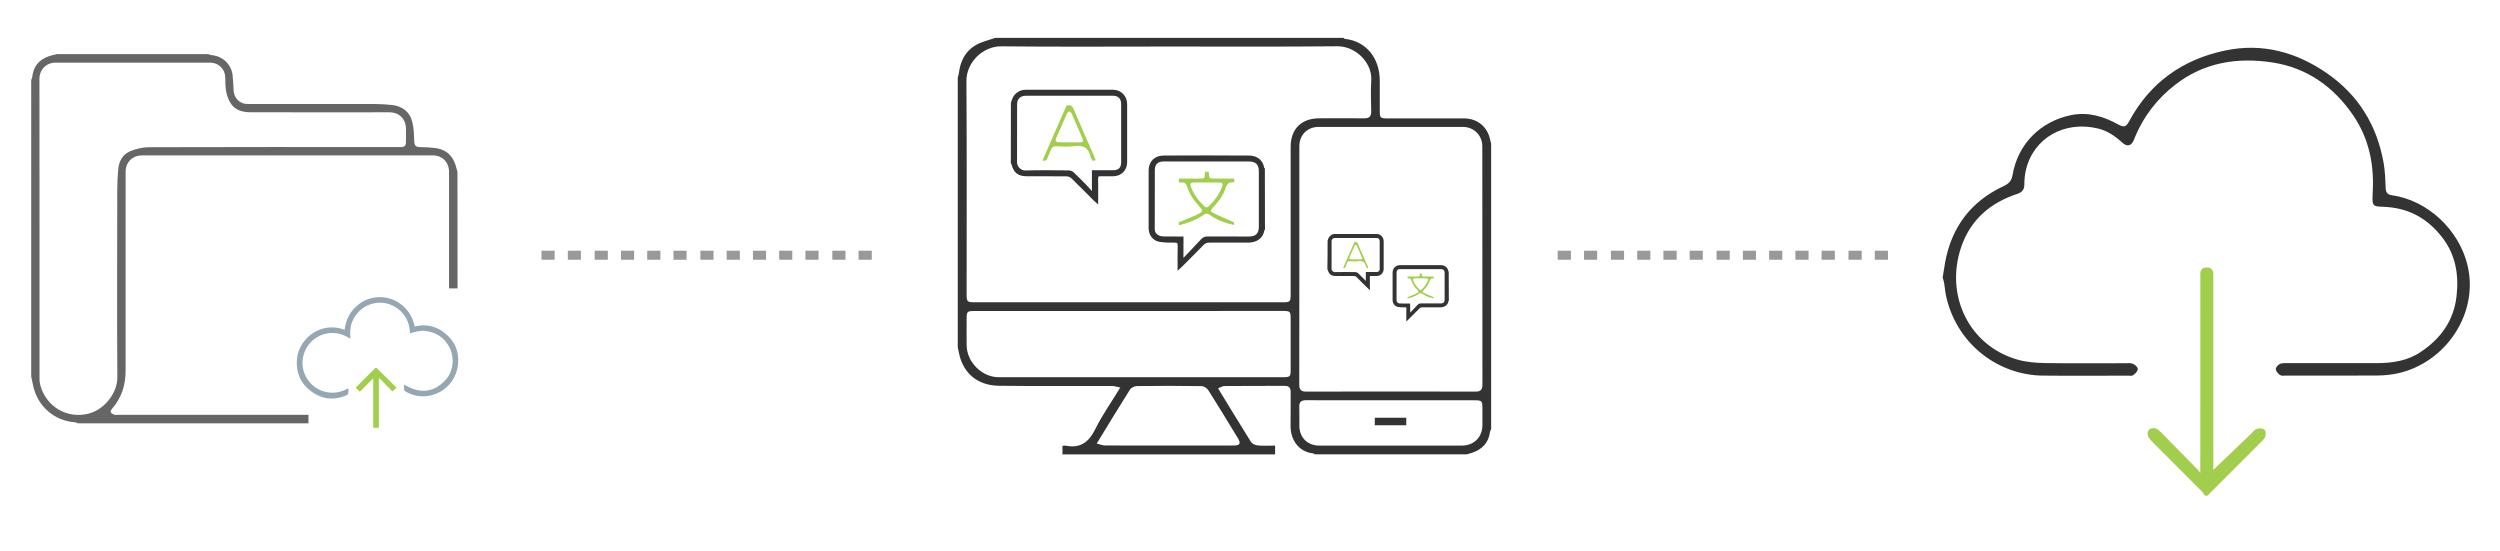 <?xml version="1.0" encoding="utf-8"?>
<!-- Generator: Adobe Illustrator 16.0.0, SVG Export Plug-In . SVG Version: 6.00 Build 0)  -->
<!DOCTYPE svg PUBLIC "-//W3C//DTD SVG 1.1//EN" "http://www.w3.org/Graphics/SVG/1.1/DTD/svg11.dtd">
<svg version="1.1" id="图层_1" xmlns="http://www.w3.org/2000/svg" xmlns:xlink="http://www.w3.org/1999/xlink" x="0px" y="0px"
	 width="94.063px" height="20.729px" viewBox="0 0 94.063 20.729" enable-background="new 0 0 94.063 20.729" xml:space="preserve">
<path fill="#A1CF4D" d="M14.918,14.586c-0.055,0.051-0.103,0.096-0.153,0.146c-0.16-0.165-0.325-0.335-0.489-0.503
	c-0.007,0.004-0.014,0.01-0.021,0.016c0,0.614,0,1.229,0,1.851c-0.072,0-0.139,0-0.213,0c0-0.62,0-1.234,0-1.862
	c-0.175,0.177-0.341,0.344-0.505,0.507c-0.057-0.055-0.103-0.104-0.151-0.15c0.011-0.013,0.021-0.025,0.03-0.039
	c0.23-0.23,0.46-0.459,0.688-0.69c0.026-0.023,0.046-0.041,0.079-0.005C14.427,14.1,14.673,14.343,14.918,14.586z"/>
<path fill="#A1CF4D" d="M40.128,3.972c0.146-0.042,0.218,0.01,0.271,0.141c0.259,0.608,0.527,1.213,0.791,1.817
	c0.015,0.031,0.024,0.063,0.038,0.095c-0.127,0.037-0.127,0.037-0.173-0.068c-0.007-0.017-0.019-0.03-0.021-0.047
	c-0.07-0.342-0.271-0.463-0.615-0.41c-0.227,0.03-0.457,0.011-0.688,0.004c-0.099-0.004-0.148,0.034-0.184,0.122
	c-0.042,0.106-0.097,0.211-0.135,0.318c-0.032,0.09-0.081,0.128-0.189,0.095C39.527,5.348,39.828,4.66,40.128,3.972z M40.226,5.356
	c0.133,0,0.268,0.001,0.4,0c0.117-0.002,0.146-0.043,0.098-0.152c-0.132-0.313-0.268-0.622-0.406-0.932
	c-0.015-0.031-0.054-0.068-0.087-0.076c-0.022-0.002-0.067,0.038-0.083,0.068c-0.141,0.313-0.277,0.625-0.411,0.94
	c-0.043,0.102-0.003,0.147,0.114,0.148C39.975,5.357,40.099,5.356,40.226,5.356z"/>
<path fill="#A1CF4D" d="M46.432,8.365c0,0.012,0,0.055,0,0.102c-0.338-0.072-0.646-0.192-0.924-0.383
	c-0.079-0.056-0.139-0.061-0.218-0.003c-0.277,0.193-0.588,0.313-0.929,0.39c-0.006-0.021-0.01-0.042-0.012-0.061
	c-0.002-0.021,0-0.043,0-0.045c0.252-0.107,0.5-0.199,0.737-0.313c0.183-0.089,0.183-0.134,0.044-0.279
	c-0.205-0.215-0.367-0.458-0.459-0.736c-0.044-0.133-0.098-0.192-0.234-0.169c-0.021,0.003-0.05-0.002-0.081-0.007
	c0-0.049,0-0.089,0-0.142c0.261,0,0.513,0,0.768,0c0.202,0,0.202,0,0.21-0.198c0.002-0.017,0.006-0.03,0.01-0.056
	c0.044,0,0.084,0,0.123,0c0.006,0.01,0.013,0.018,0.014,0.026c0.014,0.228,0.014,0.228,0.247,0.228c0.232,0,0.464,0,0.707,0
	c0.003,0.049,0.005,0.089,0.009,0.125c-0.015,0.009-0.021,0.021-0.025,0.018c-0.174-0.023-0.254,0.056-0.31,0.221
	c-0.09,0.283-0.271,0.517-0.474,0.73c-0.1,0.108-0.103,0.144,0.032,0.209C45.909,8.142,46.164,8.248,46.432,8.365z M45.406,6.865
	c-0.155,0-0.313-0.001-0.467,0c-0.148,0.001-0.181,0.042-0.127,0.179c0.112,0.28,0.288,0.517,0.508,0.722
	c0.059,0.054,0.106,0.046,0.156-0.004c0.219-0.211,0.4-0.45,0.506-0.739c0.043-0.114,0.016-0.153-0.112-0.155
	C45.717,6.865,45.562,6.865,45.406,6.865z"/>
<path fill="#333333" stroke="#333333" stroke-width="0.08" stroke-miterlimit="10" d="M49.991,9.061
	c0.005-0.015,0.011-0.027,0.015-0.044c0.026-0.099,0.119-0.174,0.225-0.174c0.521,0,1.04,0,1.561,0c0.131,0,0.229,0.102,0.229,0.234
	c0.001,0.346,0.001,0.691,0,1.04c0,0.13-0.097,0.226-0.229,0.227c-0.075,0.001-0.15,0.002-0.229,0
	c-0.045-0.001-0.061,0.016-0.061,0.061c0.002,0.137,0,0.271,0,0.42c-0.021-0.021-0.036-0.031-0.049-0.046
	c-0.131-0.131-0.263-0.264-0.396-0.393c-0.021-0.021-0.063-0.039-0.095-0.04c-0.236-0.003-0.473-0.001-0.709-0.002
	c-0.151,0-0.219-0.055-0.258-0.204c-0.001-0.005-0.008-0.01-0.012-0.015C49.991,9.771,49.991,9.416,49.991,9.061z M51.431,10.274
	c0.129,0,0.243,0,0.357,0c0.105,0,0.163-0.054,0.163-0.157c0-0.349,0-0.693,0-1.04c0-0.103-0.063-0.163-0.163-0.163
	c-0.52,0-1.036,0-1.555,0c-0.102,0-0.172,0.063-0.172,0.165c-0.001,0.346,0,0.691-0.001,1.04c0,0.083,0.08,0.161,0.164,0.159
	c0.257-0.006,0.516-0.003,0.771-0.001c0.023,0,0.057,0.011,0.073,0.026c0.08,0.075,0.157,0.154,0.234,0.233
	c0.037,0.038,0.072,0.08,0.108,0.12c0.005-0.004,0.011-0.005,0.017-0.007C51.431,10.527,51.431,10.404,51.431,10.274z"/>
<path fill="#333333" stroke="#333333" stroke-width="0.08" stroke-miterlimit="10" d="M54.472,11.306
	c-0.004,0.005-0.01,0.009-0.011,0.013c-0.019,0.125-0.117,0.204-0.271,0.205c-0.229,0.002-0.457,0.002-0.686,0
	c-0.052,0-0.088,0.014-0.124,0.051c-0.124,0.129-0.252,0.255-0.38,0.381c-0.013,0.012-0.025,0.022-0.047,0.044
	c0-0.142-0.003-0.271,0.002-0.399c0.002-0.061-0.021-0.076-0.077-0.076c-0.085,0.001-0.172,0-0.256-0.012
	c-0.11-0.016-0.185-0.109-0.185-0.224c-0.001-0.344-0.001-0.687,0-1.028c0-0.147,0.098-0.246,0.25-0.246
	c0.506-0.003,1.014-0.003,1.52,0c0.127,0,0.229,0.068,0.251,0.203c0.001,0.005,0.007,0.009,0.011,0.014
	C54.472,10.588,54.472,10.947,54.472,11.306z M53.021,11.858c0.016-0.013,0.022-0.019,0.027-0.024
	c0.104-0.112,0.215-0.226,0.319-0.337c0.027-0.032,0.061-0.042,0.102-0.042c0.245,0.002,0.489,0.001,0.734,0.001
	c0.133,0,0.192-0.063,0.192-0.194c0-0.329,0-0.657,0-0.985c0-0.13-0.063-0.192-0.193-0.192c-0.322,0-0.646,0-0.968,0
	c-0.187,0-0.37,0-0.558,0c-0.108,0-0.169,0.063-0.169,0.171c0,0.348,0,0.697-0.001,1.045c0,0.065,0.03,0.11,0.084,0.137
	c0.029,0.017,0.065,0.021,0.1,0.021c0.109,0.002,0.22,0.001,0.327,0.001C53.021,11.59,53.021,11.718,53.021,11.858z"/>
<path fill="#A1CF4D" d="M50.961,9.105c0.07-0.02,0.103,0.005,0.129,0.067c0.122,0.287,0.25,0.572,0.374,0.856
	c0.006,0.017,0.011,0.03,0.018,0.047c-0.06,0.017-0.06,0.017-0.082-0.033c-0.003-0.007-0.009-0.016-0.01-0.022
	c-0.033-0.161-0.127-0.218-0.291-0.192c-0.104,0.015-0.216,0.005-0.324,0.002c-0.047-0.002-0.069,0.016-0.087,0.058
	c-0.02,0.051-0.046,0.1-0.063,0.151c-0.017,0.042-0.038,0.061-0.089,0.044C50.677,9.755,50.819,9.43,50.961,9.105z M51.007,9.759
	c0.063,0,0.126,0.001,0.188,0c0.058,0,0.069-0.021,0.048-0.072C51.18,9.54,51.116,9.393,51.05,9.247
	c-0.007-0.018-0.025-0.033-0.041-0.036c-0.011-0.001-0.032,0.018-0.039,0.032c-0.066,0.146-0.132,0.296-0.194,0.442
	c-0.021,0.048-0.001,0.07,0.056,0.071C50.889,9.76,50.948,9.759,51.007,9.759z"/>
<path fill="#A1CF4D" d="M53.94,11.182c0,0.006,0,0.026,0,0.048c-0.157-0.034-0.305-0.091-0.437-0.181
	c-0.037-0.026-0.065-0.028-0.104-0.001c-0.131,0.092-0.275,0.146-0.438,0.184c-0.003-0.011-0.005-0.02-0.006-0.027
	c-0.001-0.012,0-0.021,0-0.021c0.119-0.051,0.234-0.094,0.349-0.146c0.086-0.042,0.086-0.063,0.021-0.134
	c-0.099-0.102-0.176-0.217-0.219-0.349c-0.021-0.062-0.047-0.091-0.109-0.08c-0.013,0.001-0.023-0.001-0.038-0.002
	c0-0.021,0-0.042,0-0.067c0.122,0,0.241,0,0.36,0c0.097,0,0.097,0,0.101-0.094c0.001-0.008,0.003-0.015,0.005-0.024
	c0.021,0,0.04,0,0.059,0c0.002,0.005,0.007,0.008,0.008,0.012c0.006,0.106,0.006,0.106,0.114,0.106c0.11,0,0.222,0,0.334,0
	c0.001,0.023,0.002,0.042,0.004,0.061c-0.006,0.004-0.01,0.009-0.013,0.008c-0.082-0.012-0.12,0.026-0.145,0.104
	c-0.043,0.134-0.129,0.242-0.227,0.346c-0.047,0.051-0.048,0.066,0.018,0.099C53.693,11.076,53.814,11.126,53.94,11.182z
	 M53.456,10.473c-0.073,0-0.147,0-0.222,0c-0.069,0-0.086,0.021-0.061,0.084c0.054,0.132,0.137,0.244,0.241,0.341
	c0.024,0.025,0.05,0.021,0.072-0.002c0.104-0.1,0.188-0.212,0.238-0.349c0.021-0.055,0.007-0.073-0.054-0.074
	C53.603,10.472,53.529,10.473,53.456,10.473z"/>
<path fill="#A1CF4D" stroke="#A1CF4D" stroke-width="0.1" stroke-miterlimit="10" d="M82.992,18.604
	c-0.042-0.055-0.078-0.113-0.127-0.165c-0.611-0.609-1.226-1.223-1.833-1.836c-0.064-0.063-0.132-0.134-0.163-0.215
	c-0.022-0.052-0.017-0.153,0.021-0.186c0.047-0.041,0.146-0.057,0.202-0.035c0.075,0.025,0.14,0.094,0.198,0.15
	c0.452,0.457,0.898,0.914,1.35,1.374c0.051,0.055,0.091,0.111,0.138,0.167c0.021-0.006,0.039-0.012,0.059-0.021
	c0-0.064,0-0.131,0-0.196c0-2.391,0-4.783,0.002-7.174c0-0.146-0.047-0.354,0.188-0.356c0.232-0.002,0.2,0.196,0.2,0.351
	c0,2.392,0,4.783,0,7.173c0,0.071,0,0.14,0,0.16c0.499-0.479,1.015-0.97,1.527-1.46c0.057-0.057,0.104-0.13,0.176-0.152
	c0.072-0.022,0.186-0.021,0.237,0.021c0.04,0.03,0.038,0.151,0.013,0.22c-0.029,0.073-0.103,0.133-0.163,0.193
	c-0.661,0.661-1.322,1.322-1.987,1.986C83.02,18.604,83.005,18.604,82.992,18.604z"/>
<g>
	<rect x="20.375" y="9.433" fill="#999999" width="0.493" height="0.34"/>
	<rect x="21.365" y="9.433" fill="#999999" width="0.491" height="0.34"/>
	<rect x="22.375" y="9.433" fill="#999999" width="0.495" height="0.34"/>
	<rect x="23.365" y="9.433" fill="#999999" width="0.493" height="0.34"/>
	<rect x="24.352" y="9.433" fill="#999999" width="0.495" height="0.34"/>
	<rect x="25.34" y="9.433" fill="#999999" width="0.494" height="0.34"/>
	<rect x="26.352" y="9.433" fill="#999999" width="0.494" height="0.34"/>
	<rect x="27.341" y="9.433" fill="#999999" width="0.495" height="0.34"/>
	<rect x="28.33" y="9.433" fill="#999999" width="0.494" height="0.34"/>
	<rect x="29.317" y="9.433" fill="#999999" width="0.493" height="0.34"/>
	<rect x="30.304" y="9.433" fill="#999999" width="0.494" height="0.34"/>
	<rect x="31.317" y="9.433" fill="#999999" width="0.494" height="0.34"/>
	<rect x="32.305" y="9.433" fill="#999999" width="0.495" height="0.34"/>
</g>
<g>
	<rect x="58.609" y="9.433" fill="#999999" width="0.496" height="0.34"/>
	<rect x="59.6" y="9.433" fill="#999999" width="0.493" height="0.34"/>
	<rect x="60.611" y="9.433" fill="#999999" width="0.495" height="0.34"/>
	<rect x="61.601" y="9.433" fill="#999999" width="0.494" height="0.34"/>
	<rect x="62.587" y="9.433" fill="#999999" width="0.498" height="0.34"/>
	<rect x="63.574" y="9.433" fill="#999999" width="0.494" height="0.34"/>
	<rect x="64.586" y="9.433" fill="#999999" width="0.495" height="0.34"/>
	<rect x="65.577" y="9.433" fill="#999999" width="0.491" height="0.34"/>
	<rect x="66.564" y="9.433" fill="#999999" width="0.495" height="0.34"/>
	<rect x="67.552" y="9.433" fill="#999999" width="0.495" height="0.34"/>
	<rect x="68.538" y="9.433" fill="#999999" width="0.498" height="0.34"/>
	<rect x="69.55" y="9.433" fill="#999999" width="0.496" height="0.34"/>
	<rect x="70.54" y="9.433" fill="#999999" width="0.495" height="0.34"/>
</g>
<path fill="#95A7B2" d="M15.604,12.285c0.41-0.105,0.785-0.024,1.11,0.229c0.39,0.301,0.571,0.706,0.518,1.199
	c-0.063,0.595-0.49,1.06-1.071,1.175c-0.326,0.064-0.636,0.002-0.92-0.169c-0.021-0.013-0.034-0.041-0.035-0.063
	c-0.006-0.063-0.003-0.128-0.003-0.19c0.574,0.353,1.108,0.33,1.574-0.185c0.295-0.332,0.333-0.854,0.117-1.246
	c-0.094-0.168-0.219-0.306-0.378-0.408c-0.161-0.105-0.339-0.159-0.532-0.177c-0.19-0.018-0.365,0.03-0.556,0.094
	c-0.019-0.433-0.193-0.775-0.563-0.997c-0.229-0.138-0.479-0.184-0.74-0.144c-0.199,0.031-0.38,0.112-0.541,0.242
	c-0.158,0.136-0.273,0.296-0.344,0.492c-0.071,0.193-0.076,0.391-0.051,0.604c-0.063-0.031-0.118-0.063-0.173-0.091
	c-0.64-0.319-1.396,0.014-1.592,0.699c-0.189,0.662,0.268,1.339,0.953,1.419c0.237,0.028,0.459-0.021,0.669-0.13
	c0.017-0.009,0.035-0.02,0.063-0.034c0,0.072,0.006,0.14-0.004,0.202c-0.003,0.021-0.03,0.044-0.054,0.058
	c-0.479,0.218-0.937,0.163-1.354-0.149c-0.393-0.295-0.563-0.703-0.525-1.186c0.046-0.602,0.54-1.115,1.133-1.198
	c0.204-0.027,0.404-0.015,0.597,0.056c0.021,0.006,0.039,0.01,0.065,0.02c0.042-0.376,0.202-0.688,0.496-0.93
	c0.204-0.17,0.442-0.266,0.707-0.292C14.797,11.124,15.459,11.542,15.604,12.285z"/>
<path fill="#666666" d="M17.215,10.852c-0.102,0-0.202,0-0.32,0c0-0.085,0-0.148,0-0.214c0-1.39,0-2.781,0-4.17
	c0-0.363-0.254-0.621-0.609-0.621c-3.649,0-7.302,0-10.95,0c-0.349,0-0.609,0.26-0.609,0.604c0,2.5,0.002,4.999-0.001,7.498
	c0,0.534-0.149,1.02-0.511,1.431c-0.03,0.036-0.063,0.104-0.047,0.133c0.023,0.045,0.087,0.073,0.14,0.092
	c0.044,0.017,0.096,0.002,0.146,0.002c2.309,0,4.613,0,6.922,0c0.068,0,0.141,0,0.23,0c0,0.119,0,0.222,0,0.322
	c-2.89,0-5.778,0-8.671,0c-0.039-0.016-0.076-0.037-0.114-0.041c-0.771-0.054-1.4-0.591-1.571-1.364
	c-0.026-0.116-0.052-0.236-0.076-0.356c0-3.721,0-7.438,0-11.154c0.014-0.04,0.033-0.077,0.039-0.116
	C1.254,2.5,1.466,2.243,1.838,2.116c0.096-0.034,0.199-0.055,0.301-0.079c1.896,0,3.79,0,5.686,0c0.05,0.013,0.1,0.033,0.147,0.039
	c0.415,0.039,0.744,0.359,0.781,0.772C8.771,3.033,8.782,3.216,8.789,3.4C8.802,3.691,9.024,3.913,9.31,3.913
	c1.603,0,3.201-0.001,4.801,0.001c0.209,0,0.417,0.013,0.625,0.035c0.392,0.042,0.677,0.245,0.775,0.631
	c0.063,0.236,0.065,0.494,0.075,0.743c0.006,0.151,0.063,0.211,0.215,0.212c0.186,0,0.37,0.014,0.553,0.032
	c0.394,0.044,0.656,0.252,0.782,0.631c0.028,0.086,0.051,0.176,0.076,0.266C17.215,7.926,17.215,9.389,17.215,10.852z M1.487,8.617
	c0,1.876,0,3.753,0,5.63c0,0.076,0.007,0.153,0.024,0.229c0.216,0.814,0.996,1.292,1.813,1.089c0.605-0.149,1.095-0.781,1.091-1.363
	c-0.015-2.357-0.006-4.716-0.003-7.07C4.413,6.874,4.424,6.617,4.45,6.361c0.025-0.296,0.168-0.55,0.439-0.667
	C5.108,5.602,5.357,5.54,5.593,5.539c3.111-0.012,6.222-0.005,9.334-0.005c0.054,0,0.107-0.001,0.163,0
	c0.124,0.002,0.186-0.059,0.185-0.187c-0.001-0.161,0-0.324,0-0.486c0-0.386-0.248-0.636-0.632-0.636
	c-1.731,0-3.466,0.004-5.198-0.001C9.129,4.224,8.829,4.156,8.652,3.843C8.492,3.562,8.476,3.254,8.476,2.944
	c0.001-0.341-0.241-0.586-0.578-0.587c-1.937,0-3.873,0-5.81,0c-0.345,0-0.604,0.263-0.604,0.612
	C1.487,4.85,1.487,6.733,1.487,8.617z"/>
<path fill="#333333" stroke="#333333" stroke-width="0.08" stroke-miterlimit="10" d="M38.075,3.878
	c0.01-0.031,0.021-0.063,0.03-0.093c0.058-0.21,0.252-0.368,0.477-0.368c1.1-0.001,2.2-0.001,3.299,0
	c0.277,0,0.487,0.216,0.488,0.495c0.003,0.73,0.003,1.466,0,2.198c-0.001,0.276-0.206,0.479-0.483,0.481
	c-0.159,0.002-0.319,0.005-0.479,0c-0.098-0.002-0.131,0.033-0.13,0.128c0.005,0.285,0.001,0.568,0.001,0.884
	c-0.046-0.041-0.074-0.064-0.104-0.093c-0.278-0.277-0.553-0.558-0.835-0.831c-0.049-0.047-0.132-0.083-0.2-0.083
	c-0.5-0.006-1.001-0.003-1.501-0.004c-0.319,0-0.463-0.116-0.545-0.431C38.092,6.149,38.08,6.14,38.073,6.13
	C38.075,5.379,38.075,4.628,38.075,3.878z M41.123,6.445c0.272,0,0.515,0,0.756,0c0.226,0,0.344-0.113,0.344-0.337
	c0-0.732,0-1.467,0-2.199c0-0.216-0.129-0.346-0.344-0.346c-1.095,0-2.191,0-3.287,0c-0.215,0-0.363,0.137-0.363,0.351
	c-0.003,0.73,0,1.466-0.002,2.198c0,0.179,0.168,0.348,0.349,0.342c0.544-0.016,1.087-0.009,1.63-0.002
	c0.053,0,0.121,0.02,0.156,0.055c0.171,0.159,0.333,0.326,0.496,0.492c0.079,0.081,0.152,0.169,0.229,0.254
	c0.012-0.004,0.021-0.007,0.036-0.011C41.123,6.98,41.123,6.719,41.123,6.445z"/>
<path fill="#333333" stroke="#333333" stroke-width="0.08" stroke-miterlimit="10" d="M47.555,8.628
	c-0.008,0.009-0.021,0.019-0.022,0.025c-0.035,0.265-0.248,0.435-0.568,0.436c-0.484,0.003-0.967,0.003-1.45,0
	c-0.107-0.001-0.185,0.022-0.261,0.102c-0.263,0.275-0.534,0.54-0.804,0.81c-0.026,0.024-0.057,0.051-0.102,0.093
	c0-0.296-0.006-0.573,0.003-0.846c0.003-0.128-0.042-0.161-0.164-0.159c-0.179,0.003-0.36,0-0.54-0.026
	c-0.232-0.033-0.388-0.229-0.389-0.474c-0.002-0.727-0.002-1.45,0-2.176c0-0.313,0.203-0.521,0.531-0.521
	c1.068-0.006,2.14-0.006,3.21,0.001c0.268,0.001,0.484,0.146,0.528,0.43c0.003,0.013,0.019,0.021,0.024,0.028
	C47.555,7.11,47.555,7.868,47.555,8.628z M44.487,9.796c0.029-0.028,0.048-0.04,0.061-0.056c0.225-0.236,0.452-0.477,0.676-0.715
	c0.062-0.066,0.126-0.088,0.215-0.088c0.519,0.004,1.035,0.002,1.555,0.002c0.277,0,0.41-0.132,0.41-0.411c0-0.693,0-1.39,0-2.084
	c0-0.274-0.135-0.408-0.414-0.408c-0.682,0-1.361,0-2.044,0c-0.394,0-0.785,0-1.179,0c-0.229,0.001-0.356,0.135-0.356,0.359
	c0,0.737,0.001,1.477-0.003,2.212c0,0.142,0.063,0.232,0.179,0.288c0.062,0.031,0.139,0.041,0.211,0.042
	c0.229,0.004,0.462,0.002,0.691,0.002C44.487,9.23,44.487,9.5,44.487,9.796z"/>
<g>
	<path fill="#333333" d="M56.105,5.402c0,3.58,0,7.159,0,10.738c-0.014,0.036-0.036,0.073-0.043,0.113
		c-0.057,0.41-0.297,0.659-0.682,0.786c-0.063,0.021-0.125,0.037-0.188,0.055c-1.906,0-3.813,0-5.723,0
		c-0.017-0.012-0.032-0.032-0.05-0.033c-0.589-0.06-0.87-0.553-0.861-1.047c0.008-0.423-0.001-0.844,0.003-1.265
		c0.001-0.151-0.056-0.23-0.216-0.23c-0.76,0.003-1.52-0.002-2.279,0.006c-0.072,0.001-0.146,0.054-0.237,0.086
		c0.429,0.7,0.831,1.364,1.242,2.021c0.046,0.069,0.164,0.121,0.251,0.128c0.213,0.019,0.425,0.006,0.654,0.006
		c0,0.126,0,0.229,0,0.33c-2.667,0-5.335,0-8.001,0c0-0.106,0-0.214,0-0.321c0.063-0.005,0.089-0.013,0.116-0.008
		c0.556,0.115,0.878-0.131,1.122-0.627c0.26-0.525,0.604-1.011,0.938-1.559c-0.127-0.024-0.221-0.058-0.313-0.059
		c-1.416-0.004-2.83,0.011-4.246-0.007c-0.684-0.008-1.222-0.339-1.452-1.008c-0.047-0.143-0.069-0.292-0.104-0.438
		c0-3.384,0-6.77,0-10.154c0.015-0.053,0.034-0.104,0.041-0.155c0.052-0.451,0.239-0.833,0.635-1.063
		c0.223-0.129,0.489-0.185,0.733-0.272c4.367,0,8.734,0,13.104,0c0.016,0.013,0.03,0.034,0.046,0.036
		c0.817,0.088,1.318,0.735,1.319,1.569c0,0.382,0,0.762,0,1.143c0.001,0.26,0.021,0.282,0.288,0.282c0.958,0,1.917-0.002,2.88,0
		c0.467,0.001,0.825,0.265,0.957,0.694C56.064,5.232,56.083,5.318,56.105,5.402z M43.979,1.751c-2.101,0-4.2,0.015-6.3-0.008
		c-0.688-0.009-1.322,0.592-1.317,1.313c0.018,2.667,0.008,5.333,0.008,8c0,0.3,0.018,0.317,0.313,0.317c3.862,0,7.726,0,11.585,0
		c0.273,0,0.293-0.021,0.293-0.295c0-1.854,0-3.703,0-5.556c0-0.671,0.405-1.071,1.081-1.071c0.562,0,1.119-0.007,1.679,0.001
		c0.192,0.004,0.274-0.063,0.271-0.264c-0.009-0.394-0.021-0.788,0.002-1.181c0.037-0.63-0.574-1.271-1.273-1.266
		C48.207,1.762,46.093,1.751,43.979,1.751z M48.888,9.961c0,1.498,0.001,2.997-0.003,4.496c0,0.185,0.046,0.277,0.254,0.277
		c2.127-0.004,4.253-0.004,6.381,0c0.188,0,0.256-0.069,0.256-0.259c-0.004-2.99,0-5.979-0.004-8.971
		c0-0.412-0.318-0.729-0.73-0.729c-1.81-0.001-3.618,0-5.429,0c-0.426,0-0.725,0.303-0.725,0.729
		C48.888,6.99,48.889,8.477,48.888,9.961z M42.486,11.702c-1.946,0-3.896,0-5.844,0c-0.246,0-0.272,0.025-0.272,0.273
		c0,0.345-0.004,0.689,0.001,1.035c0.013,0.621,0.582,1.182,1.2,1.182c3.571,0.001,7.145,0.001,10.715,0
		c0.25,0,0.275-0.024,0.275-0.269c0.001-0.646,0-1.286,0-1.929c0-0.274-0.019-0.295-0.294-0.295
		C46.339,11.702,44.413,11.702,42.486,11.702z M52.334,15.061c-1.063,0-2.126,0.002-3.19-0.003c-0.185,0-0.265,0.064-0.258,0.253
		c0.008,0.235,0.002,0.472,0.002,0.705c0.001,0.443,0.305,0.749,0.75,0.749c1.789,0,3.578,0,5.367,0
		c0.449,0,0.768-0.314,0.771-0.762c0-0.221,0-0.442,0-0.663c-0.004-0.257-0.022-0.278-0.292-0.279
		C54.438,15.061,53.385,15.061,52.334,15.061z M41.265,16.688c0.124,0.03,0.22,0.073,0.315,0.073
		c1.109,0.005,2.221,0.003,3.333,0.003c0.51,0,1.021,0.002,1.53-0.002c0.202-0.001,0.247-0.082,0.146-0.253
		c-0.371-0.609-0.741-1.222-1.124-1.824c-0.048-0.076-0.165-0.155-0.251-0.157c-0.813-0.013-1.629-0.012-2.443-0.002
		c-0.087,0.002-0.21,0.061-0.253,0.128C42.103,15.31,41.701,15.975,41.265,16.688z"/>
	<path fill="#333333" d="M52.911,15.718c0,0.104,0,0.186,0,0.282c-0.395,0-0.779,0-1.184,0c0-0.088,0-0.182,0-0.282
		C52.115,15.718,52.503,15.718,52.911,15.718z"/>
</g>
<path fill="#333333" stroke="#333333" stroke-width="0.1" stroke-miterlimit="10" d="M73.144,10.44
	c0.033-0.213,0.063-0.396,0.094-0.579c0.246-1.3,0.955-2.243,2.157-2.807c0.206-0.096,0.331-0.203,0.377-0.459
	c0.191-1.14,1.024-1.982,2.163-2.215c0.624-0.127,1.199,0.047,1.74,0.347c0.235,0.129,0.346,0.104,0.474-0.132
	c0.777-1.449,1.997-2.313,3.585-2.646c1.374-0.289,2.64,0.056,3.776,0.839c1.182,0.811,1.878,1.948,2.126,3.355
	c0.055,0.313,0.063,0.634,0.077,0.952c0.009,0.187,0.103,0.278,0.27,0.3c1.314,0.18,2.481,1.264,2.806,2.583
	c0.438,1.795-0.806,3.63-2.587,4.021c-0.246,0.053-0.503,0.078-0.753,0.08c-1.155,0.009-2.311,0.002-3.463,0.002
	c-0.06,0-0.133,0.019-0.173-0.013c-0.061-0.043-0.129-0.114-0.136-0.181c-0.002-0.051,0.079-0.132,0.14-0.155
	c0.075-0.026,0.169-0.019,0.253-0.019c1.115,0,2.229,0,3.344,0c0.603,0,1.188-0.087,1.695-0.429c0.76-0.509,1.257-1.188,1.368-2.126
	c0.095-0.824-0.035-1.589-0.544-2.25c-0.528-0.686-1.212-1.099-2.103-1.168c-0.565-0.046-0.53,0.085-0.501-0.625
	c0.038-1.007-0.169-1.943-0.734-2.782C87.851,3.233,86.83,2.503,85.504,2.3c-1.333-0.202-2.603-0.002-3.698,0.854
	c-0.678,0.527-1.189,1.186-1.521,1.98c-0.017,0.035-0.027,0.072-0.042,0.108c-0.089,0.207-0.198,0.233-0.365,0.081
	c-0.271-0.246-0.561-0.447-0.921-0.535c-1.289-0.313-2.479,0.354-2.777,1.582c-0.045,0.181-0.062,0.373-0.063,0.56
	c0,0.177-0.062,0.261-0.235,0.319c-1.023,0.337-1.779,0.983-2.134,2.016c-0.642,1.862,0.303,3.787,2.145,4.313
	c0.331,0.095,0.691,0.125,1.039,0.132c1.017,0.017,2.031,0.006,3.047,0.006c0.085,0,0.18-0.013,0.253,0.019
	c0.066,0.025,0.16,0.111,0.153,0.157c-0.01,0.068-0.091,0.138-0.156,0.186c-0.035,0.022-0.103,0.006-0.152,0.006
	c-1.074,0-2.148,0.011-3.225-0.002c-1.608-0.02-3.139-1.12-3.564-2.879c-0.05-0.184-0.057-0.371-0.089-0.56
	C73.184,10.563,73.155,10.482,73.144,10.44z"/>
</svg>
